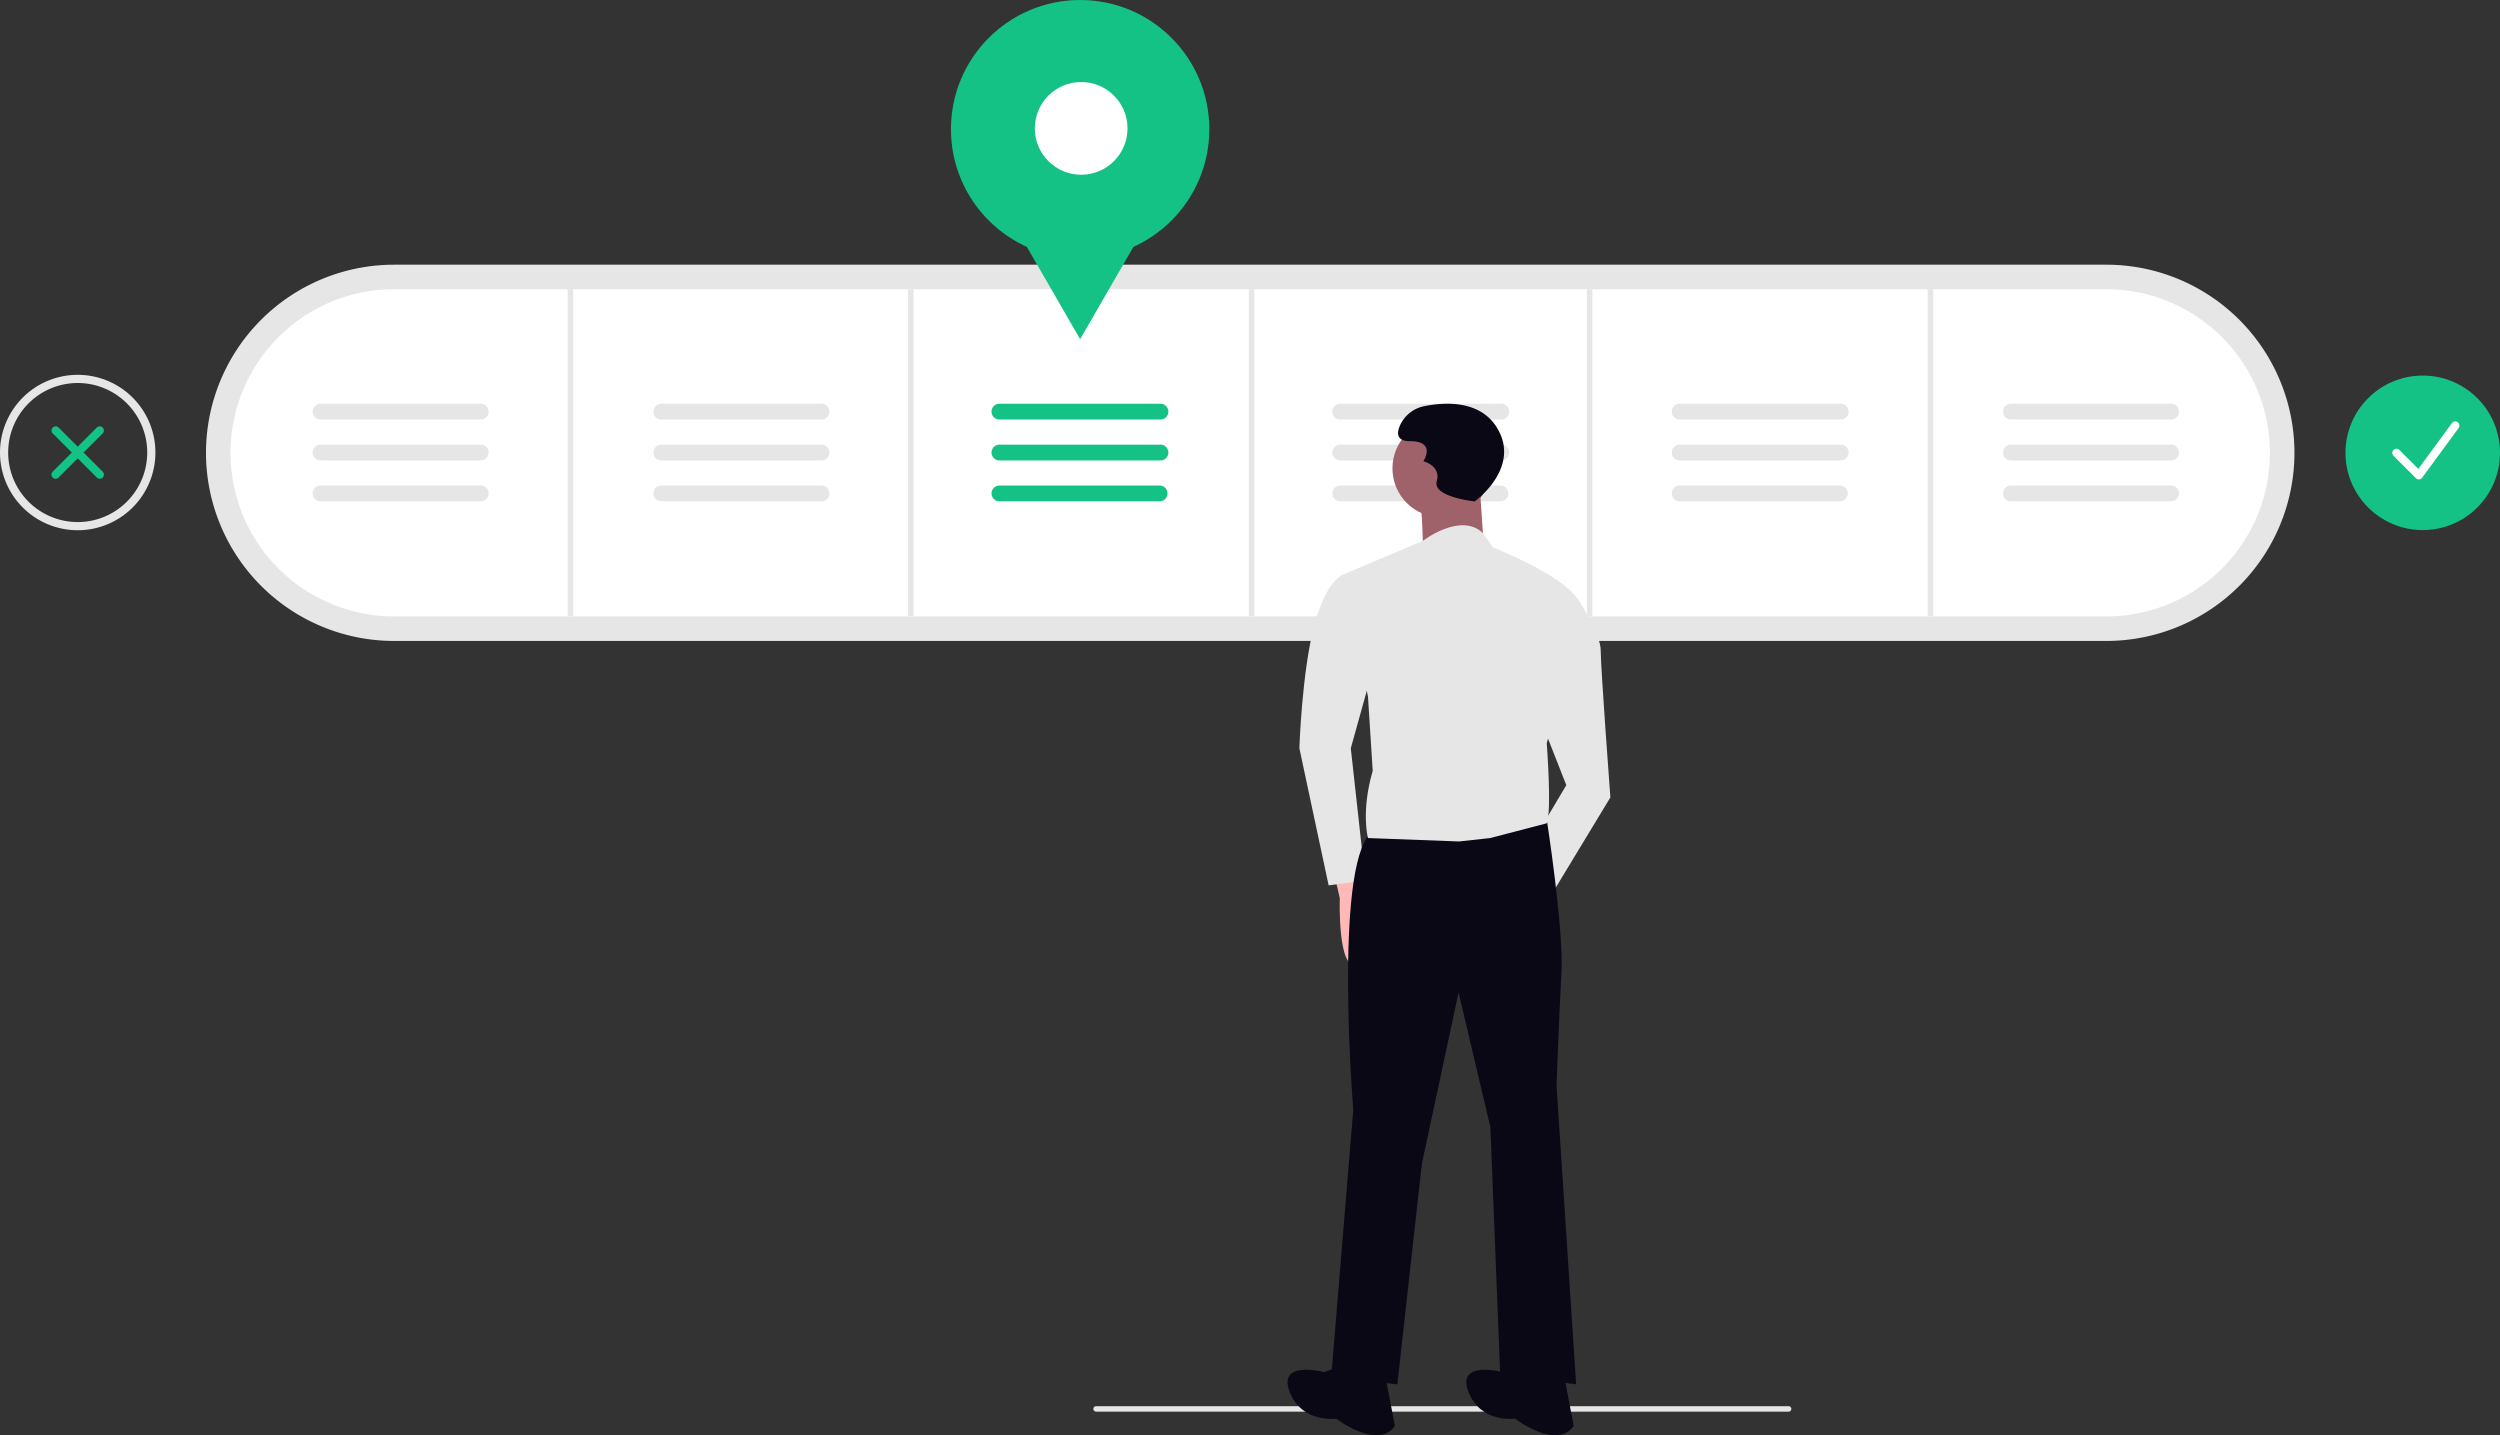 <svg xmlns="http://www.w3.org/2000/svg" width="916.951" height="526.412" viewBox="0 0 916.951 526.412" xmlns:xlink="http://www.w3.org/1999/xlink" role="img" artist="Katerina Limpitsouni" source="https://undraw.co/">
  <rect x="0" y="0" width="916.951" height="526.412" fill="#333333" stroke="none"/>
  <g id="Group_75" data-name="Group 75" transform="translate(-501.443 -281.12)">
    <path id="Path_1167-1838" data-name="Path 1167" d="M285.72,426.207a69,69,0,0,1,0-138h628a69,69,0,1,1,0,138Z" transform="translate(360.278 90)" fill="#e6e6e6"/>
    <path id="Path_1168-1839" data-name="Path 1168" d="M285.72,297.207a60,60,0,0,0,0,120h628a60,60,0,1,0,0-120Z" transform="translate(360.278 90)" fill="#fff"/>
    <rect id="Rectangle_349" data-name="Rectangle 349" width="2" height="120" transform="translate(709.665 387.207)" fill="#e6e6e6"/>
    <rect id="Rectangle_350" data-name="Rectangle 350" width="2" height="120" transform="translate(834.498 387.207)" fill="#e6e6e6"/>
    <rect id="Rectangle_351" data-name="Rectangle 351" width="2" height="120" transform="translate(959.498 387.207)" fill="#e6e6e6"/>
    <rect id="Rectangle_352" data-name="Rectangle 352" width="2" height="120" transform="translate(1083.498 387.207)" fill="#e6e6e6"/>
    <rect id="Rectangle_353" data-name="Rectangle 353" width="2" height="120" transform="translate(1208.498 387.207)" fill="#e6e6e6"/>
    <path id="Path_1169-1840" data-name="Path 1169" d="M383.9,339.207a2.9,2.9,0,1,0,0,5.791h58.74a2.9,2.9,0,0,0,.011-5.791Z" transform="translate(360.278 90)" fill="#e6e6e6"/>
    <path id="Path_1170-1841" data-name="Path 1170" d="M383.9,354.207a2.9,2.9,0,1,0,0,5.791h58.74a2.9,2.9,0,0,0,.011-5.791Z" transform="translate(360.278 90)" fill="#e6e6e6"/>
    <path id="Path_1171-1842" data-name="Path 1171" d="M383.9,369.207a2.9,2.9,0,1,0,0,5.791h58.74a2.9,2.9,0,0,0,.011-5.791Z" transform="translate(360.278 90)" fill="#e6e6e6"/>
    <path id="Path_1172-1843" data-name="Path 1172" d="M507.9,339.207a2.9,2.9,0,1,0,0,5.791h58.74a2.9,2.9,0,1,0,0-5.791Z" transform="translate(360.278 90)" fill="#14c285"/>
    <path id="Path_1173-1844" data-name="Path 1173" d="M507.9,354.207a2.9,2.9,0,1,0,0,5.791h58.74a2.9,2.9,0,1,0,0-5.791Z" transform="translate(360.278 90)" fill="#14c285"/>
    <path id="Path_1174-1845" data-name="Path 1174" d="M507.9,369.207a2.9,2.9,0,1,0,0,5.791h58.74a2.9,2.9,0,0,0,0-5.791Z" transform="translate(360.278 90)" fill="#14c285"/>
    <path id="Path_1175-1846" data-name="Path 1175" d="M632.9,339.207a2.9,2.9,0,1,0,0,5.791h58.74a2.9,2.9,0,1,0,0-5.791Z" transform="translate(360.278 90)" fill="#e6e6e6"/>
    <path id="Path_1176-1847" data-name="Path 1176" d="M632.9,354.207a2.9,2.9,0,1,0,0,5.791h58.74a2.9,2.9,0,1,0,0-5.791Z" transform="translate(360.278 90)" fill="#e6e6e6"/>
    <path id="Path_1177-1848" data-name="Path 1177" d="M632.9,369.207a2.9,2.9,0,1,0,0,5.791h58.74a2.9,2.9,0,0,0,0-5.791Z" transform="translate(360.278 90)" fill="#e6e6e6"/>
    <path id="Path_1178-1849" data-name="Path 1178" d="M757.4,339.207a2.9,2.9,0,1,0,0,5.791h58.74a2.9,2.9,0,1,0,0-5.791Z" transform="translate(360.278 90)" fill="#e6e6e6"/>
    <path id="Path_1179-1850" data-name="Path 1179" d="M757.4,354.207a2.9,2.9,0,1,0,0,5.791h58.74a2.9,2.9,0,1,0,0-5.791Z" transform="translate(360.278 90)" fill="#e6e6e6"/>
    <path id="Path_1180-1851" data-name="Path 1180" d="M757.4,369.207a2.9,2.9,0,1,0,0,5.791h58.74a2.9,2.9,0,0,0,0-5.791Z" transform="translate(360.278 90)" fill="#e6e6e6"/>
    <path id="Path_1181-1852" data-name="Path 1181" d="M878.9,339.207a2.9,2.9,0,1,0,0,5.791h58.74a2.9,2.9,0,0,0,0-5.791Z" transform="translate(360.278 90)" fill="#e6e6e6"/>
    <path id="Path_1182-1853" data-name="Path 1182" d="M878.9,354.207a2.9,2.9,0,1,0,0,5.791h58.74a2.9,2.9,0,0,0,0-5.791Z" transform="translate(360.278 90)" fill="#e6e6e6"/>
    <path id="Path_1183-1854" data-name="Path 1183" d="M878.9,369.207a2.9,2.9,0,1,0,0,5.791h58.74a2.9,2.9,0,0,0,0-5.791Z" transform="translate(360.278 90)" fill="#e6e6e6"/>
    <path id="Path_1184-1855" data-name="Path 1184" d="M258.9,339.207a2.9,2.9,0,1,0,0,5.791h58.74a2.9,2.9,0,0,0,.011-5.791Z" transform="translate(360.278 90)" fill="#e6e6e6"/>
    <path id="Path_1185-1856" data-name="Path 1185" d="M258.9,354.207a2.9,2.9,0,1,0,0,5.791h58.74a2.9,2.9,0,0,0,.011-5.791Z" transform="translate(360.278 90)" fill="#e6e6e6"/>
    <path id="Path_1186-1857" data-name="Path 1186" d="M258.9,369.207a2.9,2.9,0,1,0,0,5.791h58.74a2.9,2.9,0,0,0,.011-5.791Z" transform="translate(360.278 90)" fill="#e6e6e6"/>
    <circle id="Ellipse_218" data-name="Ellipse 218" cx="47.382" cy="47.382" r="47.382" transform="translate(850.233 281.12)" fill="#14c285"/>
    <path id="Path_1187-1858" data-name="Path 1187" d="M396.173,124.408,381.357,98.747,366.542,73.086H425.8L410.988,98.747Z" transform="translate(501.442 281.12)" fill="#14c285"/>
    <circle id="Ellipse_220" data-name="Ellipse 220" cx="28.335" cy="28.335" r="28.335" transform="translate(1361.722 418.871)" fill="#14c285"/>
    <circle id="Ellipse_219" data-name="Ellipse 219" cx="17" cy="17" r="17" transform="translate(880.998 311.207)" fill="#fff"/>
    <path id="Path_1188-1859" data-name="Path 1188" d="M1028.333,366.95a1.519,1.519,0,0,1-1.074-.445l-8.2-8.2a1.519,1.519,0,0,1,2.149-2.148l6.952,6.952,12.323-16.8a1.52,1.52,0,0,1,2.451,1.8l-13.37,18.232a1.521,1.521,0,0,1-1.109.617C1028.41,366.949,1028.371,366.95,1028.333,366.95Z" transform="translate(360.278 90)" fill="#fff"/>
    <path id="Path_1189-1860" data-name="Path 1189" d="M161.568,366.718a1.519,1.519,0,0,1-1.074-2.594l16.194-16.193a1.519,1.519,0,0,1,2.148,2.148l-16.194,16.193a1.514,1.514,0,0,1-1.074.445Z" transform="translate(360.278 90)" fill="#14c285"/>
    <path id="Path_1190-1861" data-name="Path 1190" d="M177.761,366.718a1.514,1.514,0,0,1-1.074-.445L160.494,350.08a1.519,1.519,0,0,1,2.148-2.148l16.193,16.193a1.519,1.519,0,0,1-1.074,2.594Z" transform="translate(360.278 90)" fill="#14c285"/>
    <path id="Path_1202-1862" data-name="Path 1202" d="M797.193,708.88h-254a1,1,0,0,1,0-2h254a1,1,0,0,1,0,2Z" transform="translate(360.278 90)" fill="#e6e6e6"/>
    <path id="Path_1203-1863" data-name="Path 1203" d="M169.665,385.6a28.5,28.5,0,1,1,28.5-28.5A28.5,28.5,0,0,1,169.665,385.6Zm0-54a25.5,25.5,0,1,0,25.5,25.5A25.5,25.5,0,0,0,169.665,331.6Z" transform="translate(360.278 90)" fill="#e6e6e6"/>
    <g id="Group_74" data-name="Group 74" transform="translate(973.686 429.206)">
      <path id="Path_1145-1864" data-name="Path 1145" d="M285.528,516.911l2.695,11.678s-.9,26.949,6.288,24.254,5.39-26.05,5.39-26.05l-6.288-11.678Z" transform="translate(-269.055 -347.24)" fill="#ffb8b8"/>
      <ellipse id="Ellipse_216" data-name="Ellipse 216" cx="17.966" cy="17.966" rx="17.966" ry="17.966" transform="translate(38.481 5.733)" fill="#9f616a"/>
      <path id="Path_1146-1865" data-name="Path 1146" d="M262.3,360.114l1.8,26.05-22.457,2.695s0-21.559-1.8-24.254S262.3,360.114,262.3,360.114Z" transform="translate(-191.932 -331.475)" fill="#9f616a"/>
      <path id="Path_1148-1866" data-name="Path 1148" d="M311.179,398.8l-19.762-.916s-6.29,1.791-10.8,18.855-5.429,44.91-5.429,44.91l10.736,50.314,13.476-1.785-5.347-48.512,9.011-32.331Z" transform="translate(-270.85 -335.316)" fill="#e6e6e6"/>
      <path id="Path_1149-1867" data-name="Path 1149" d="M197.338,404.954,207.078,408s8.212,12.244,8.206,18.532,3.546,53.9,3.546,53.9l-23.389,38.606-7.17-18.87,14.394-24.241L191.014,446.27Z" transform="translate(-100.421 -336.036)" fill="#e6e6e6"/>
      <path id="Path_1150-1868" data-name="Path 1150" d="M216.623,502.971l64.584-5.682s6.381,40.716,5.482,56.885-1.8,41.321-1.8,41.321l7.186,109.591-27.847-3.593-3.593-90.727L248.961,561.36l-13.474,62.88L226.5,705.086l-24.254-2.695,8.085-97.914S203.148,516.445,216.623,502.971Z" transform="translate(-186.226 -345.427)" fill="#090814"/>
      <path id="Path_1151-1869" data-name="Path 1151" d="M297.664,720.614l-8.085,2.695S272.512,718.818,277,730.5s17.068,9.881,17.068,9.881,15.271,11.678,21.559,2.695l-3.593-18.864Z" transform="translate(-276.25 -368.142)" fill="#090814"/>
      <path id="Path_1152-1870" data-name="Path 1152" d="M224.664,720.614l-8.085,2.695S199.512,718.818,204,730.5s17.068,9.881,17.068,9.881,15.271,11.678,21.559,2.695l-3.593-18.864Z" transform="translate(-137.675 -368.142)" fill="#090814"/>
      <path id="Path_1147-1871" data-name="Path 1147" d="M200.2,395.842l29.1-12.293s13.905-10.71,22.049-2.776l3.655,5.236s32.327,12.6,32.319,22.486L274.708,457.89s1.929,24.7,0,29.273l-20.744,5.415-11.395,1.246-33.422-1.246s-2.661-9.481,1.731-24.647l-1.731-27.165Z" transform="translate(-179.637 -333.279)" fill="#e6e6e6"/>
      <path id="Path_1153-1872" data-name="Path 1153" d="M256.664,364.169s17.188-12.277,8.185-27.01c-6.246-10.221-19.189-9.412-26.531-7.958a12.4,12.4,0,0,0-9.074,7.139c-1.228,2.865-1.228,5.729,3.683,5.729,9.822,0,4.911,7.366,4.911,7.366s6.548,1.637,4.911,7.366S256.664,364.169,256.664,364.169Z" transform="translate(-188.017 -328.344)" fill="#090814"/>
    </g>
  </g>
</svg>